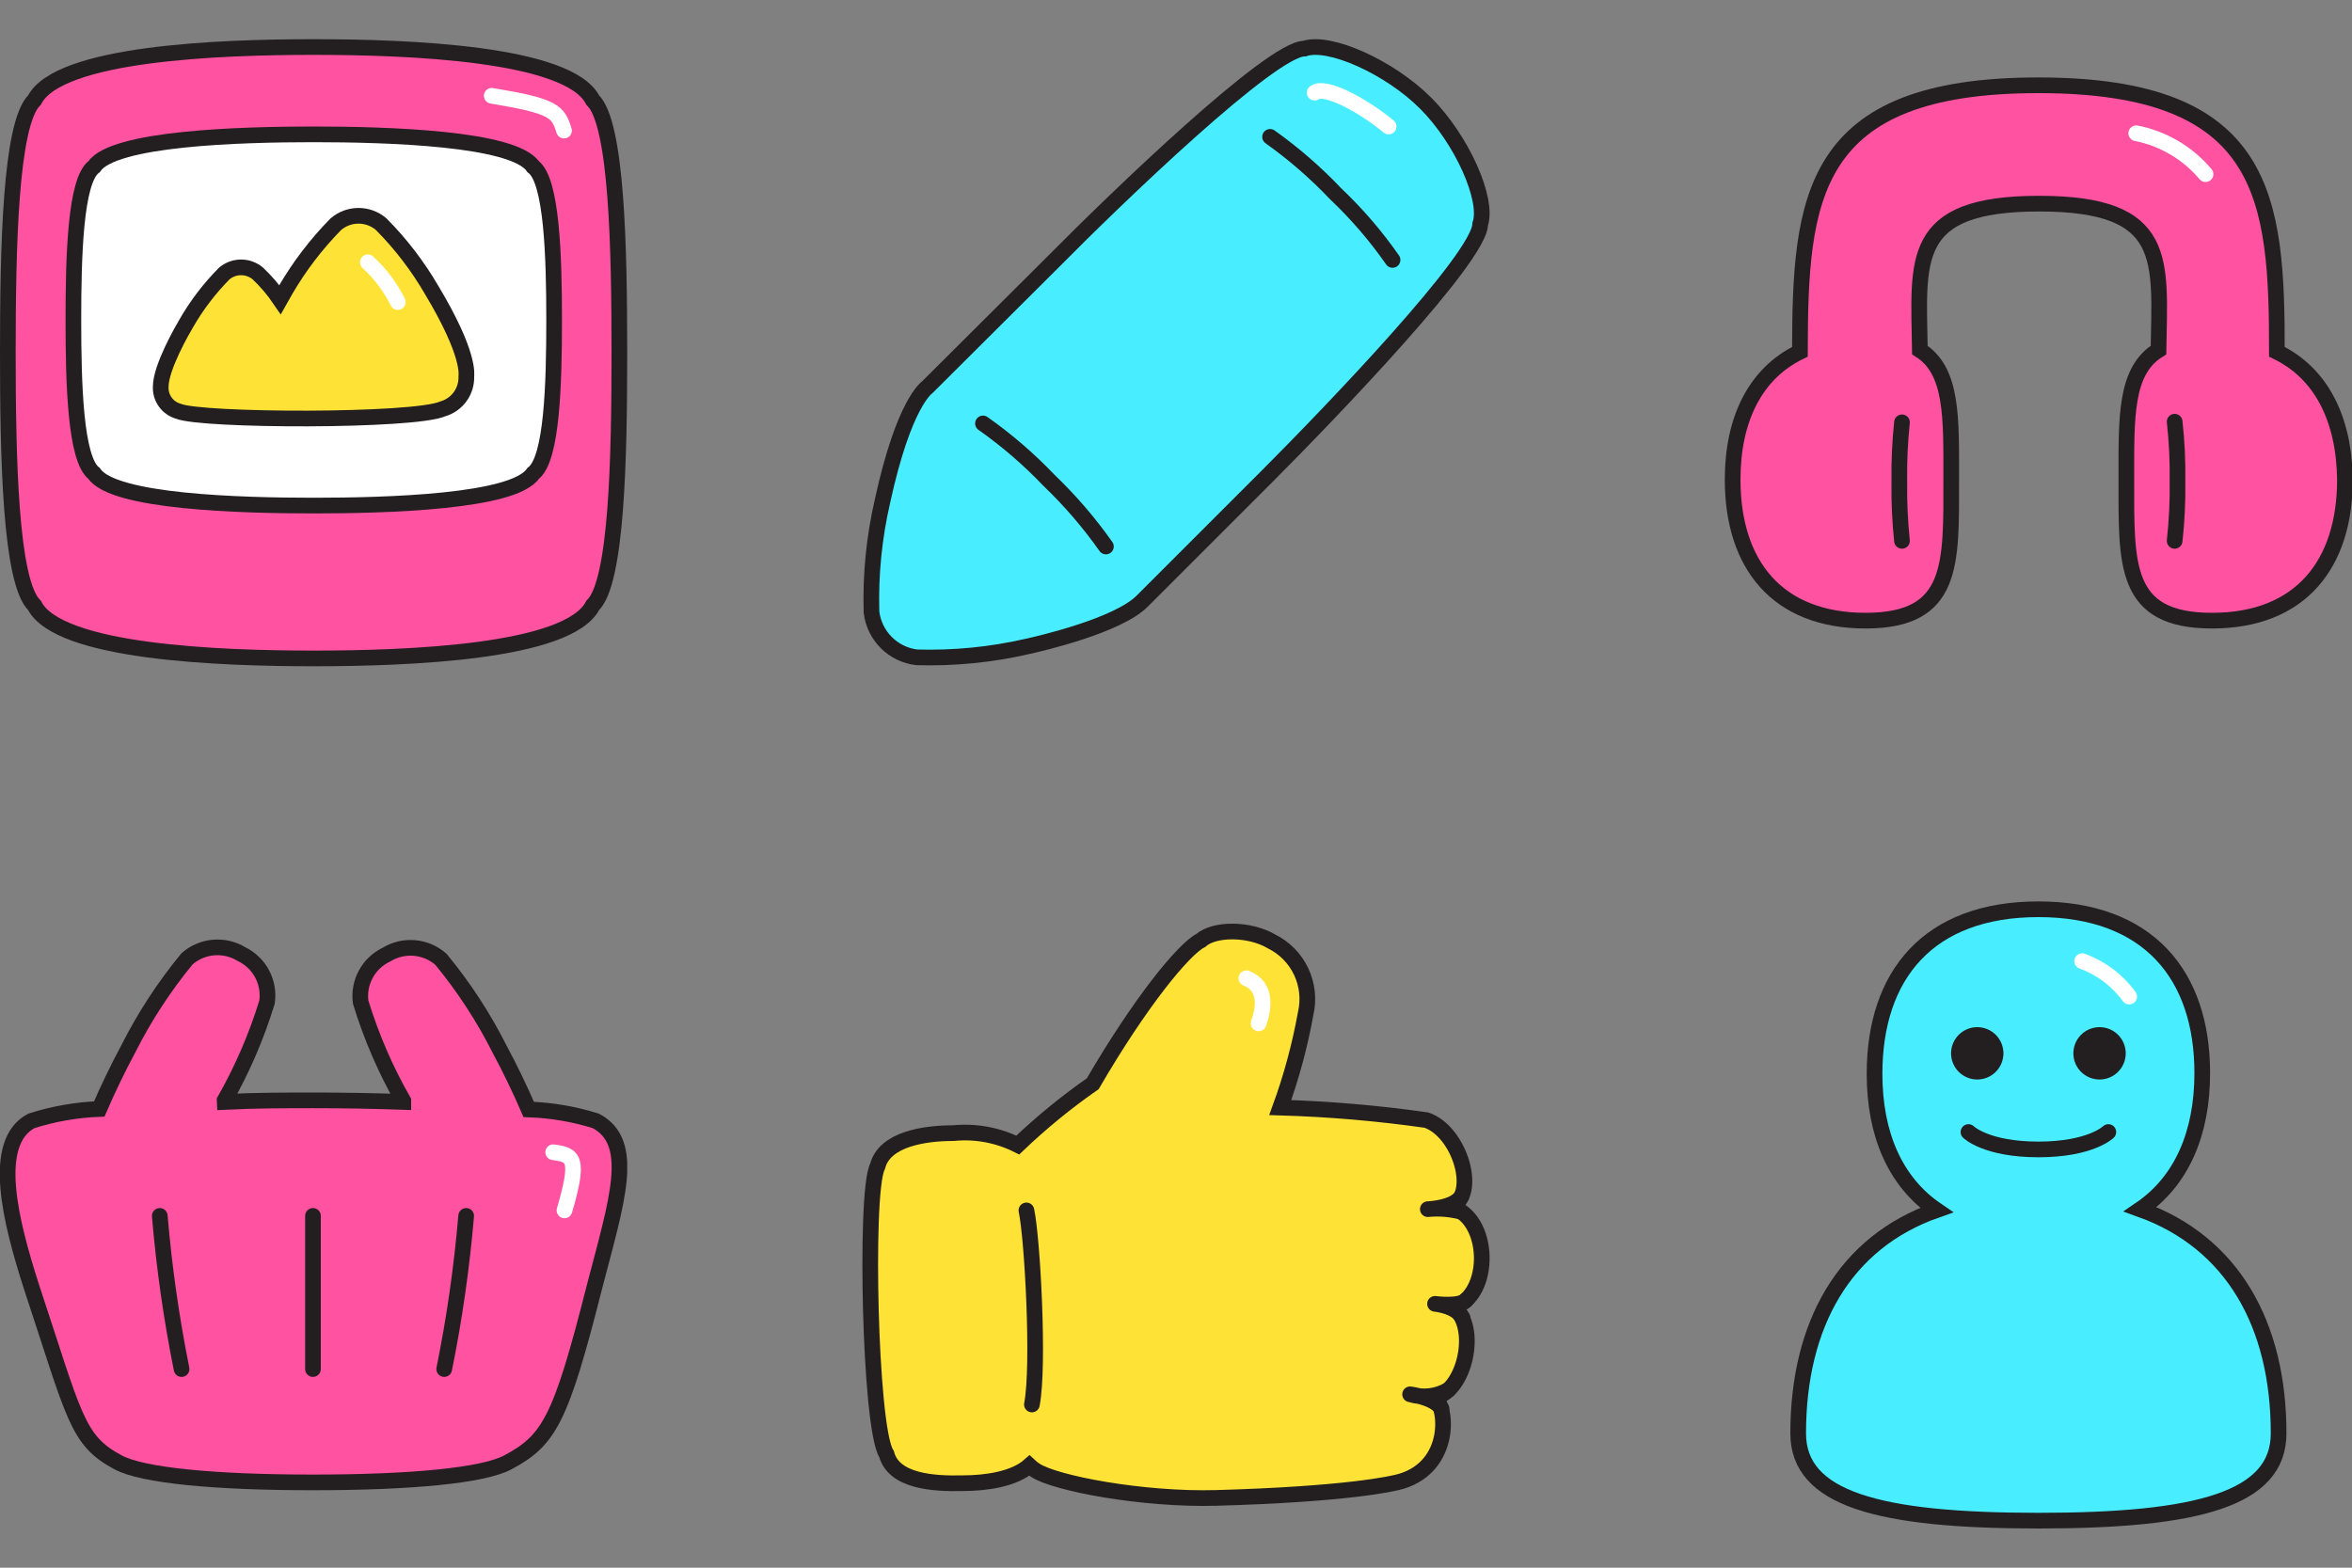 <svg width="150" height="100" viewBox="0 0 150 100" fill="none" xmlns="http://www.w3.org/2000/svg">
<rect x="0" y="0" width="150" height="100" fill="#808080" stroke="none"/>
<g clip-path="url(#clip0_1732_7922)">
<path d="M37.8 6.38C36.25 3.38 26 3 20 3C14 3 3.75 3.38 2.2 6.38C0.65 7.88 0.5 15.88 0.5 22.5C0.5 29.12 0.65 37.12 2.2 38.62C3.75 41.62 14 42 20 42C26 42 36.25 41.62 37.8 38.62C39.35 37.12 39.5 29.12 39.5 22.5C39.5 15.88 39.35 7.88 37.8 6.38Z" fill="#FF52A1" stroke="#231F20" stroke-miterlimit="10"/>
<path d="M34 10.63C32.77 8.81 24.7 8.57 20 8.57C15.3 8.57 7.23 8.81 6 10.63C4.8 11.5 4.68 16.39 4.68 20.41C4.68 24.43 4.8 29.29 6 30.2C7.21 32.02 15.28 32.25 20 32.25C24.72 32.25 32.77 32.02 34 30.2C35.22 29.29 35.34 24.43 35.34 20.41C35.34 16.39 35.2 11.5 34 10.63Z" fill="white" stroke="#231F20" stroke-miterlimit="10"/>
<path d="M27.53 18.5C26.64 16.969 25.558 15.557 24.31 14.3C23.908 13.955 23.395 13.765 22.865 13.765C22.335 13.765 21.822 13.955 21.42 14.3C20.179 15.561 19.101 16.972 18.21 18.5C18.14 18.61 18.01 18.84 17.86 19.11C17.451 18.508 16.978 17.951 16.45 17.45C16.15 17.195 15.769 17.055 15.375 17.055C14.981 17.055 14.6 17.195 14.3 17.45C13.369 18.39 12.563 19.445 11.9 20.59C11.65 21.01 10.25 23.43 10.25 24.67C10.234 25.018 10.336 25.361 10.539 25.644C10.742 25.927 11.035 26.134 11.37 26.23C12.81 26.85 26.37 26.9 28.24 26.08C28.685 25.951 29.074 25.678 29.346 25.303C29.617 24.928 29.756 24.473 29.74 24.01C29.74 23.9 30 22.62 27.53 18.5Z" fill="#FFE236" stroke="#231F20" stroke-miterlimit="10"/>
<path d="M31.36 6.11C35.36 6.77 35.59 7.11 35.97 8.33" stroke="white" stroke-miterlimit="10" stroke-linecap="round"/>
<path d="M23.46 16.73C24.248 17.451 24.896 18.312 25.37 19.27" stroke="white" stroke-miterlimit="10" stroke-linecap="round"/>
</g>
<g clip-path="url(#clip1_1732_7922)">
<path d="M59.16 24.68C59.1 24.74 57.65 25.68 56.28 31.97C55.745 34.291 55.51 36.67 55.58 39.05C55.669 39.783 56.001 40.465 56.523 40.987C57.045 41.51 57.727 41.842 58.46 41.93C60.84 42 63.22 41.765 65.54 41.23C66.41 41.04 71.29 39.9 72.84 38.35L80.84 30.35C84.93 26.25 94.38 16.41 94.4 14.3C94.94 12.72 93.22 8.88 90.92 6.58C88.62 4.28 84.78 2.56 83.19 3.1C81.09 3.1 71.25 12.57 67.19 16.68L59.16 24.68Z" fill="#48EEFF" stroke="#231F20" stroke-miterlimit="10"/>
<path d="M70.53 34.86C69.459 33.34 68.243 31.927 66.9 30.64C65.618 29.296 64.208 28.08 62.69 27.01" stroke="#231F20" stroke-miterlimit="10" stroke-linecap="round"/>
<path d="M88.81 16.58C87.746 15.054 86.53 13.64 85.18 12.36C83.907 11.018 82.507 9.802 81 8.73" stroke="#231F20" stroke-miterlimit="10" stroke-linecap="round"/>
<path d="M83.84 5.91C84.46 5.43 86.77 6.6 88.56 8.07" stroke="white" stroke-miterlimit="10" stroke-linecap="round"/>
</g>
<g clip-path="url(#clip2_1732_7922)">
<path d="M145.21 22.44C145.21 12.65 144.62 5.44 130 5.44C115.38 5.44 114.81 12.65 114.79 22.44C111.94 23.82 110.5 26.75 110.5 30.59C110.5 36 113.33 39.59 118.98 39.59C124.63 39.59 124.44 35.98 124.44 30.59C124.44 26.64 124.54 23.65 122.44 22.33C122.36 16.58 121.71 12.99 130.05 12.99C138.39 12.99 137.74 16.58 137.66 22.33C135.51 23.65 135.61 26.64 135.61 30.59C135.61 36 135.41 39.59 141.07 39.59C146.73 39.59 149.55 35.98 149.55 30.59C149.5 26.75 148.06 23.82 145.21 22.44Z" fill="#FF52A1" stroke="#231F20" stroke-miterlimit="10"/>
<path d="M121.3 26.94C121.168 28.202 121.111 29.471 121.13 30.74C121.113 31.995 121.17 33.251 121.3 34.5" stroke="#231F20" stroke-miterlimit="10" stroke-linecap="round"/>
<path d="M138.69 34.5C138.829 33.238 138.89 31.969 138.87 30.7C138.89 29.431 138.83 28.162 138.69 26.9" stroke="#231F20" stroke-miterlimit="10" stroke-linecap="round"/>
<path d="M136.24 8.5C137.968 8.841 139.527 9.762 140.66 11.11" stroke="white" stroke-miterlimit="10" stroke-linecap="round"/>
</g>
<g clip-path="url(#clip3_1732_7922)">
<path d="M38 71.5C36.612 71.066 35.173 70.82 33.72 70.77C33.21 69.59 32.54 68.18 31.87 66.94C30.837 64.89 29.579 62.962 28.12 61.19C27.649 60.777 27.058 60.525 26.434 60.471C25.81 60.417 25.185 60.564 24.65 60.89C24.09 61.156 23.628 61.592 23.332 62.136C23.035 62.681 22.919 63.305 23 63.92C23.671 66.114 24.584 68.227 25.72 70.22V70.29C23.72 70.22 21.72 70.19 20.01 70.19C18.3 70.19 16.33 70.19 14.31 70.29C14.308 70.267 14.308 70.243 14.31 70.22C15.446 68.227 16.359 66.114 17.03 63.92C17.119 63.303 17.009 62.673 16.716 62.123C16.423 61.573 15.962 61.13 15.4 60.86C14.865 60.534 14.24 60.387 13.616 60.441C12.992 60.495 12.401 60.747 11.93 61.16C10.471 62.932 9.213 64.86 8.18 66.91C7.51 68.15 6.84 69.56 6.33 70.74C4.859 70.797 3.402 71.052 2 71.5C-0.6 72.88 0.66 77.88 2 82.06C4.77 90.42 4.89 91.87 7.53 93.28C9.09 94.12 13.7 94.56 19.96 94.56C26.22 94.56 30.83 94.12 32.39 93.28C35.03 91.87 35.76 90.58 37.92 82.06C39.34 76.6 40.6 72.88 38 71.5Z" fill="#FF52A1" stroke="#231F20" stroke-miterlimit="10"/>
<path d="M10.19 77.56C10.467 80.841 10.932 84.102 11.58 87.33" stroke="#231F20" stroke-linecap="round" stroke-linejoin="round"/>
<path d="M29.73 77.56C29.451 80.841 28.984 84.103 28.33 87.33" stroke="#231F20" stroke-linecap="round" stroke-linejoin="round"/>
<path d="M19.96 77.56V87.33" stroke="#231F20" stroke-linecap="round" stroke-linejoin="round"/>
<path d="M35.28 73.5C36.6 73.67 36.97 73.89 36 77.21" stroke="white" stroke-miterlimit="10" stroke-linecap="round"/>
</g>
<g clip-path="url(#clip4_1732_7922)">
<path d="M92.7 83.39C95.18 82.62 95.08 77.64 92.52 76.99C94.33 76.22 93.1 72.17 90.97 71.45C87.881 71.009 84.769 70.742 81.65 70.65C82.359 68.7 82.901 66.692 83.27 64.65C83.478 63.75 83.376 62.806 82.98 61.971C82.585 61.136 81.919 60.459 81.09 60.05C79.7 59.23 77.46 59.21 76.58 59.99C75.5 60.53 72.72 63.92 69.69 69.13C67.999 70.309 66.401 71.616 64.91 73.04C63.643 72.404 62.221 72.141 60.81 72.28C58.92 72.28 56.41 72.67 55.97 74.39C55.51 75.26 55.44 79.82 55.54 83.59C55.64 87.36 55.97 91.91 56.54 92.75C57 94.5 59.54 94.66 61.43 94.61C62.88 94.61 64.68 94.35 65.65 93.49C65.764 93.598 65.888 93.695 66.02 93.78C67.26 94.61 72.84 95.68 77.56 95.55C85.72 95.32 88.8 94.67 89.4 94.48C92.62 93.48 92.3 89.7 91.48 89.13C93.41 88.8 94.35 84.64 92.7 83.39Z" fill="#FFE236" stroke="#231F20" stroke-miterlimit="10"/>
<path d="M79.49 62.4C80.86 62.95 80.58 64.4 80.27 65.28" stroke="white" stroke-miterlimit="10" stroke-linecap="round"/>
<path d="M65.46 77.21C65.84 78.95 66.29 87.11 65.81 89.59" stroke="#231F20" stroke-miterlimit="10" stroke-linecap="round"/>
<path d="M93.2 76.32C92.7 77.08 91.06 77.13 91.06 77.13C91.778 77.06 92.502 77.118 93.2 77.3" stroke="#231F20" stroke-linecap="round" stroke-linejoin="round"/>
<path d="M93.52 82.91C93.14 83.39 91.52 83.17 91.52 83.17C91.52 83.17 92.87 83.29 93.27 84.05" stroke="#231F20" stroke-linecap="round" stroke-linejoin="round"/>
<path d="M92.38 88.65C92.014 88.865 91.607 89.001 91.185 89.051C90.764 89.101 90.336 89.063 89.93 88.94C89.93 88.94 91.48 89.13 91.93 89.85" stroke="#231F20" stroke-linecap="round" stroke-linejoin="round"/>
</g>
<g clip-path="url(#clip5_1732_7922)">
<path d="M136.5 77.14C139.13 75.35 140.45 72.3 140.45 68.45C140.45 62.18 137 58 130 58C123 58 119.55 62.18 119.55 68.5C119.55 72.35 120.87 75.4 123.5 77.19C117.62 79.25 114.68 84.5 114.68 91.43C114.68 95.61 119.79 97 130 97C140.21 97 145.32 95.61 145.32 91.43C145.32 84.5 142.38 79.25 136.5 77.14Z" fill="#48EEFF" stroke="#231F20" stroke-miterlimit="10"/>
<path d="M132.79 61.31C133.994 61.746 135.039 62.534 135.79 63.57" stroke="white" stroke-linecap="round" stroke-linejoin="round"/>
<path d="M125.54 72.21C125.54 72.21 126.66 73.32 130 73.32C133.34 73.32 134.46 72.21 134.46 72.21" stroke="#231F20" stroke-miterlimit="10" stroke-linecap="round"/>
<path d="M124.43 67.19C124.43 67.633 124.606 68.058 124.919 68.371C125.232 68.684 125.657 68.86 126.1 68.86C126.543 68.86 126.968 68.684 127.281 68.371C127.594 68.058 127.77 67.633 127.77 67.19C127.77 66.747 127.594 66.322 127.281 66.009C126.968 65.696 126.543 65.52 126.1 65.52C125.657 65.52 125.232 65.696 124.919 66.009C124.606 66.322 124.43 66.747 124.43 67.19Z" fill="#231F20"/>
<path d="M132.23 67.19C132.23 67.633 132.406 68.058 132.719 68.371C133.032 68.684 133.457 68.86 133.9 68.86C134.343 68.86 134.768 68.684 135.081 68.371C135.394 68.058 135.57 67.633 135.57 67.19C135.57 66.747 135.394 66.322 135.081 66.009C134.768 65.696 134.343 65.52 133.9 65.52C133.457 65.52 133.032 65.696 132.719 66.009C132.406 66.322 132.23 66.747 132.23 67.19Z" fill="#231F20"/>
</g>
<defs>
<clipPath id="clip0_1732_7922">
<rect width="40" height="40" fill="white" transform="translate(0 2.5)"/>
</clipPath>
<clipPath id="clip1_1732_7922">
<rect width="40" height="40" fill="white" transform="translate(55 2.5)"/>
</clipPath>
<clipPath id="clip2_1732_7922">
<rect width="40" height="40" fill="white" transform="translate(110 2.5)"/>
</clipPath>
<clipPath id="clip3_1732_7922">
<rect width="40" height="40" fill="white" transform="translate(0 57.5)"/>
</clipPath>
<clipPath id="clip4_1732_7922">
<rect width="40" height="40" fill="white" transform="translate(55 57.5)"/>
</clipPath>
<clipPath id="clip5_1732_7922">
<rect width="40" height="40" fill="white" transform="translate(110 57.5)"/>
</clipPath>
</defs>
</svg>
